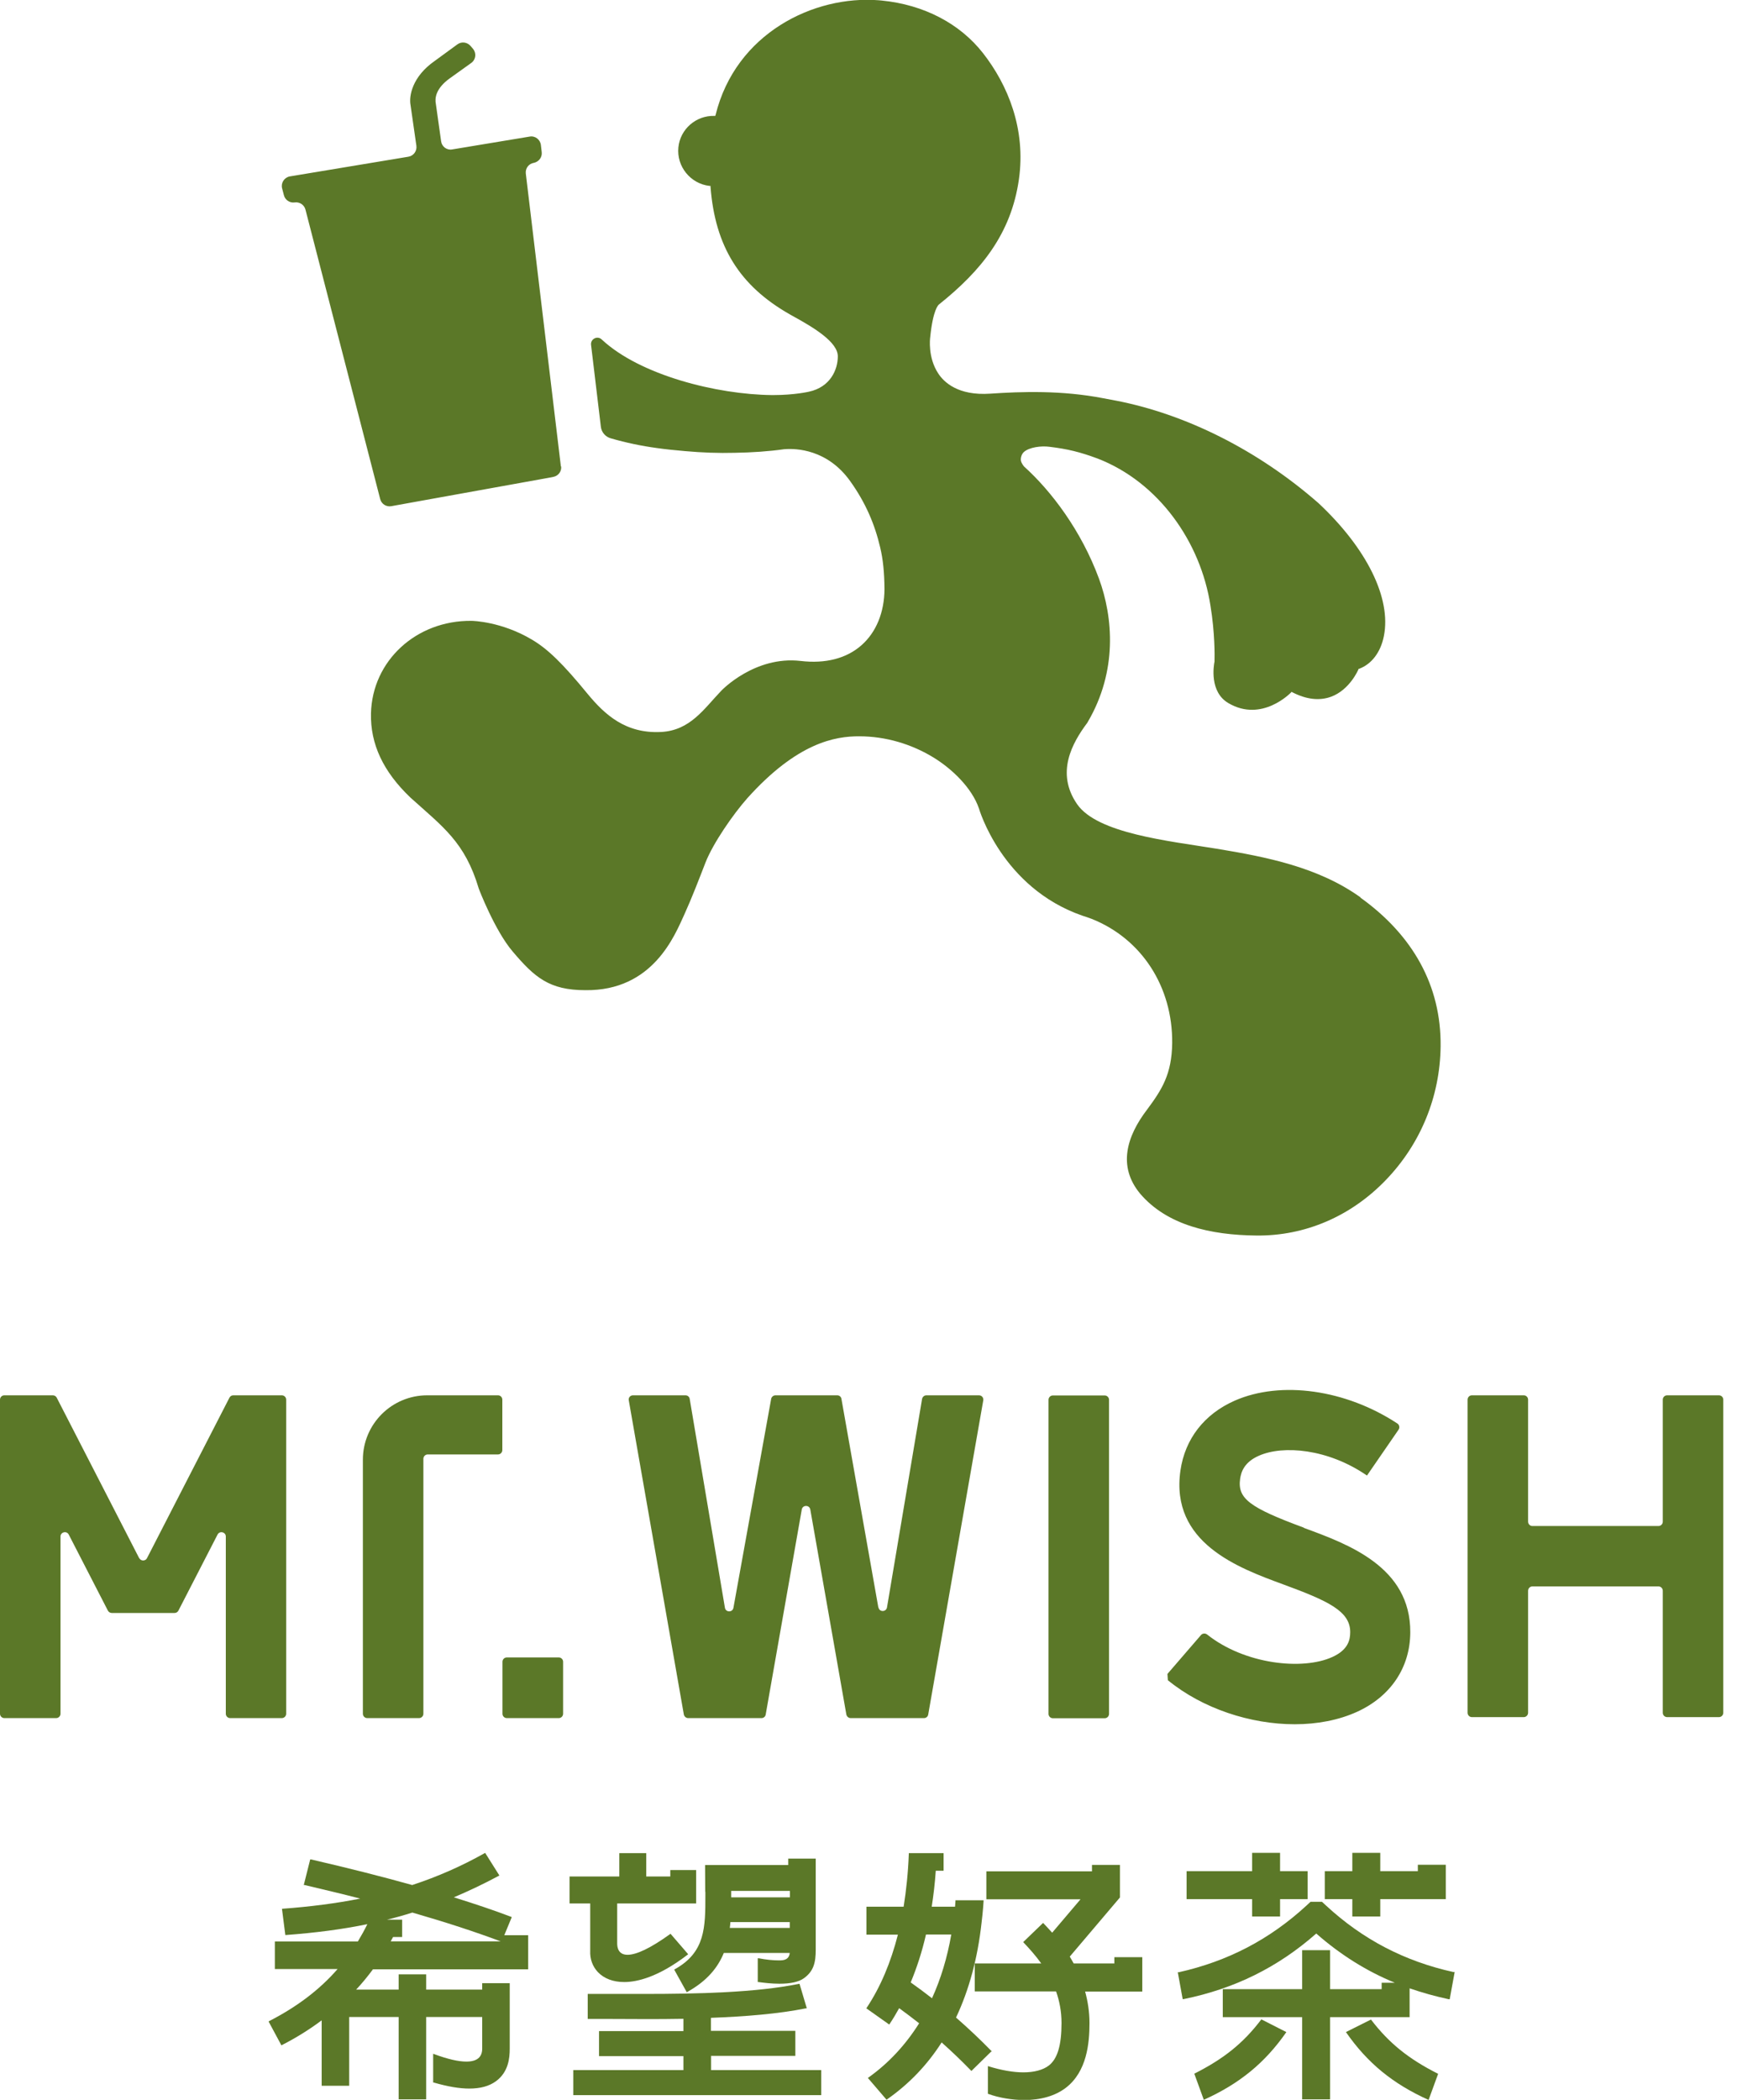 <svg width="120" height="145" viewBox="0 0 120 145" fill="none" xmlns="http://www.w3.org/2000/svg">
<g clip-path="url(#clip0_141_517)">
<path fill-rule="evenodd" clip-rule="evenodd" d="M60.68 111.001L58.131 96.599C58.112 96.454 57.986 96.348 57.842 96.348H53.575C53.43 96.348 53.305 96.454 53.276 96.589L50.669 111.021C50.611 111.349 50.139 111.349 50.081 111.021L47.648 96.599C47.629 96.454 47.503 96.348 47.358 96.348H43.729C43.545 96.348 43.401 96.512 43.439 96.695L47.242 118.386C47.272 118.531 47.397 118.637 47.542 118.637H52.61C52.755 118.637 52.88 118.531 52.899 118.386L55.39 104.235C55.448 103.906 55.921 103.906 55.979 104.235L58.469 118.386C58.498 118.531 58.624 118.637 58.768 118.637H63.836C63.981 118.637 64.107 118.531 64.126 118.386L67.929 96.695C67.958 96.512 67.823 96.348 67.63 96.348H64C63.856 96.348 63.73 96.454 63.701 96.599L61.278 110.992C61.22 111.32 60.747 111.33 60.689 110.992L60.68 111.001ZM35.012 118.637H38.603C38.767 118.637 38.902 118.502 38.902 118.338V114.747C38.902 114.583 38.767 114.448 38.603 114.448H35.012C34.848 114.448 34.713 114.583 34.713 114.747V118.338C34.713 118.502 34.848 118.637 35.012 118.637ZM90.083 105.49C86.309 104.099 85.488 103.472 85.672 102.121C85.739 101.648 85.952 100.962 86.975 100.518C88.635 99.784 91.734 100.026 94.437 101.889L96.618 98.723C96.715 98.588 96.676 98.385 96.541 98.298C92.979 95.952 88.5 95.315 85.305 96.715C83.201 97.641 81.868 99.35 81.55 101.541C80.835 106.532 85.537 108.26 88.635 109.399C91.792 110.557 93.278 111.262 93.278 112.7C93.278 113.241 93.134 113.926 92.043 114.419C89.987 115.355 85.99 114.93 83.394 112.865C83.268 112.768 83.085 112.778 82.978 112.893L80.652 115.587C80.662 115.751 80.671 115.847 80.681 116.021C83.075 117.981 86.386 119.062 89.446 119.062C90.991 119.062 92.477 118.782 93.751 118.203C96.078 117.141 97.42 115.143 97.429 112.71C97.449 108.212 93.182 106.638 90.064 105.499L90.083 105.49ZM114.873 96.647V105.074C114.873 105.239 114.737 105.374 114.573 105.374H105.866C105.702 105.374 105.567 105.239 105.567 105.074V96.647C105.567 96.483 105.432 96.348 105.268 96.348H101.686C101.522 96.348 101.387 96.483 101.387 96.647V118.27C101.387 118.434 101.522 118.57 101.686 118.57H105.268C105.432 118.57 105.567 118.434 105.567 118.27V109.843C105.567 109.679 105.702 109.544 105.866 109.544H114.573C114.737 109.544 114.873 109.679 114.873 109.843V118.27C114.873 118.434 115.008 118.57 115.172 118.57H118.753C118.917 118.57 119.052 118.434 119.052 118.27V96.647C119.052 96.483 118.917 96.348 118.753 96.348H115.172C115.008 96.348 114.873 96.483 114.873 96.647ZM72.737 118.647H76.318C76.482 118.647 76.617 118.512 76.617 118.348V96.657C76.617 96.493 76.482 96.358 76.318 96.358H72.737C72.572 96.358 72.437 96.493 72.437 96.657V118.348C72.437 118.512 72.572 118.647 72.737 118.647ZM25.069 100.798V118.338C25.069 118.502 25.204 118.637 25.369 118.637H28.95C29.114 118.637 29.249 118.502 29.249 118.338V100.731C29.249 100.566 29.384 100.431 29.548 100.431H34.404C34.568 100.431 34.703 100.296 34.703 100.132V96.647C34.703 96.483 34.568 96.348 34.404 96.348H29.519C27.058 96.348 25.069 98.337 25.069 100.798ZM9.615 107.594L3.919 96.512C3.871 96.416 3.765 96.348 3.649 96.348H0.299C0.135 96.348 0 96.483 0 96.647V118.338C0 118.502 0.135 118.637 0.299 118.637H3.881C4.045 118.637 4.18 118.502 4.18 118.338V106.098C4.18 105.789 4.605 105.683 4.749 105.963L7.452 111.214C7.5 111.31 7.607 111.378 7.723 111.378H12.057C12.173 111.378 12.269 111.32 12.327 111.214L15.03 105.963C15.175 105.683 15.6 105.789 15.6 106.098V118.338C15.6 118.502 15.735 118.637 15.899 118.637H19.47C19.634 118.637 19.77 118.502 19.77 118.338V96.647C19.77 96.483 19.634 96.348 19.47 96.348H16.121C16.005 96.348 15.908 96.406 15.851 96.512L10.155 107.594C10.049 107.806 9.73 107.806 9.624 107.594H9.615Z" fill="#5B7828"/>
<path fill-rule="evenodd" clip-rule="evenodd" d="M38.767 32.203C38.806 32.55 38.574 32.859 38.236 32.927L37.84 33.004L27.395 34.887L27.029 34.954C26.681 35.012 26.353 34.8 26.266 34.462L26.208 34.24L21.102 14.47C21.015 14.142 20.696 13.93 20.358 13.978C20.02 14.026 19.702 13.814 19.615 13.486L19.489 13.003C19.393 12.626 19.644 12.25 20.02 12.182L28.216 10.821C28.573 10.763 28.814 10.425 28.766 10.068L28.361 7.25C28.245 6.632 28.477 5.29 30.031 4.209L31.604 3.06C31.884 2.857 32.27 2.906 32.502 3.166L32.676 3.369C32.927 3.668 32.878 4.112 32.56 4.344L31.064 5.415C30.108 6.101 30.079 6.757 30.089 6.941C30.089 6.97 30.089 6.989 30.089 7.018L30.475 9.759C30.523 10.126 30.871 10.387 31.237 10.319L36.595 9.431C36.971 9.364 37.319 9.634 37.367 10.01L37.425 10.512C37.464 10.86 37.222 11.178 36.875 11.246C36.527 11.304 36.286 11.623 36.325 11.98L38.719 31.962L38.748 32.213L38.767 32.203ZM94.002 61.973C91.087 59.879 87.506 59.174 84.04 58.604C80.719 58.064 75.816 57.552 74.416 55.535C72.91 53.363 74.078 51.297 75.111 49.916C75.121 49.897 75.14 49.878 75.15 49.849C77.206 46.345 76.906 42.638 75.922 39.955C74.696 36.634 72.63 33.912 70.757 32.222C70.748 32.213 70.555 32 70.526 31.788C70.506 31.614 70.574 31.354 70.738 31.209C71.105 30.881 71.935 30.774 72.505 30.852C73.769 31.006 74.599 31.209 75.825 31.662C80.044 33.294 82.949 37.425 83.625 41.827C83.934 43.7 83.915 45.322 83.905 45.602C83.905 45.63 83.905 45.65 83.905 45.679C83.847 45.959 83.538 47.783 84.87 48.555C87.177 49.907 89.166 47.841 89.185 47.822L89.224 47.773L89.282 47.803C90.257 48.304 91.154 48.401 91.956 48.111C93.259 47.629 93.838 46.239 93.848 46.219V46.19L93.896 46.181C94.755 45.862 95.383 45.042 95.605 43.922C96.126 41.316 94.437 37.879 91.087 34.742C86.849 31.035 81.878 28.602 77.157 27.676L76.231 27.502C73.364 26.942 70.545 27.038 68.412 27.183C66.182 27.338 65.207 26.382 64.821 25.793C64.087 24.683 64.251 23.361 64.261 23.303C64.454 21.372 64.83 21.044 64.879 21.015C67.803 18.679 69.86 16.121 70.391 12.385C70.883 8.92 69.638 5.879 67.91 3.668C66.307 1.622 63.826 0.328 60.931 0.039C60.863 0.039 60.786 0.019 60.718 0.019C56.239 -0.338 50.824 2.288 49.434 7.945L49.414 8.003H49.356C48.082 7.964 46.991 8.92 46.866 10.175C46.731 11.497 47.706 12.694 49.028 12.839H49.086V12.906C49.405 17.019 51.094 19.731 54.55 21.7L54.704 21.787C56.278 22.646 57.88 23.631 57.88 24.606C57.88 25.533 57.359 26.73 55.882 27.048C55.882 27.048 54.897 27.28 53.43 27.28H53.324C49.52 27.241 44.211 25.909 41.566 23.438C41.267 23.158 40.784 23.409 40.833 23.814L41.508 29.452C41.547 29.838 41.817 30.157 42.184 30.263C43.246 30.572 44.317 30.794 45.379 30.938C45.997 31.025 46.654 31.093 47.339 31.151C48.526 31.257 49.636 31.296 50.766 31.267C51.953 31.247 53.121 31.17 54.193 31.016C54.202 31.016 54.212 31.016 54.231 31.016C54.984 30.958 57.156 31.016 58.73 33.217C59.801 34.713 60.428 36.19 60.805 37.792C61.008 38.632 61.095 39.549 61.104 40.678C61.095 42.281 60.535 43.652 59.521 44.549C58.488 45.466 57.031 45.843 55.312 45.64C52.146 45.273 49.858 47.667 49.839 47.687C48.632 48.941 47.696 50.438 45.669 50.544C43.217 50.669 41.779 49.347 40.591 47.909C38.883 45.824 37.85 44.82 36.759 44.173C34.655 42.918 32.666 42.87 32.569 42.87C28.756 42.831 25.716 45.63 25.629 49.26C25.581 51.374 26.469 53.276 28.351 55.071C30.6 57.099 32.116 58.141 33.072 61.346C33.081 61.385 34.182 64.251 35.407 65.69C36.933 67.495 37.956 68.373 40.437 68.373C45.119 68.431 46.615 64.58 47.271 63.161C47.812 61.964 48.266 60.776 48.739 59.56C49.26 58.228 50.65 56.22 51.635 55.11C55.081 51.278 57.697 50.834 59.367 50.843C61.172 50.843 62.977 51.374 64.512 52.32C65.767 53.092 67.138 54.396 67.63 55.824C67.63 55.824 69.194 61.288 74.773 63.228C74.947 63.286 75.256 63.383 75.42 63.45C78.866 64.821 81.019 68.132 80.98 72.032C80.951 74.175 80.275 75.237 79.233 76.636C77.843 78.461 77.196 80.536 78.769 82.428C80.623 84.6 83.635 85.286 86.801 85.315C90.151 85.353 93.326 83.992 95.74 81.482C98.143 78.992 99.485 75.719 99.524 72.254C99.572 68.064 97.603 64.57 93.973 61.973H94.002Z" fill="#5B7828"/>
<path fill-rule="evenodd" clip-rule="evenodd" d="M26.991 134.054C27.049 133.957 27.106 133.851 27.155 133.755H27.782V132.558H26.73C27.328 132.413 27.917 132.249 28.487 132.065C30.765 132.722 32.811 133.388 34.588 134.054H26.981H26.991ZM35.35 132.374C34.134 131.911 32.811 131.467 31.354 131.013C32.377 130.579 33.4 130.096 34.443 129.536L34.501 129.507L33.516 127.943L33.468 127.972C31.885 128.86 30.244 129.584 28.477 130.164C26.402 129.584 24.085 128.996 21.488 128.397H21.43L20.986 130.164H21.044C22.376 130.482 23.66 130.781 24.886 131.1C23.235 131.428 21.45 131.66 19.48 131.805L19.712 133.619C21.788 133.465 23.651 133.224 25.378 132.866C25.176 133.282 24.954 133.677 24.722 134.063H18.988V135.965H23.322C22.077 137.394 20.523 138.571 18.602 139.556L18.554 139.585L19.442 141.236L19.49 141.207C20.475 140.705 21.382 140.135 22.222 139.508V144.026H24.124V139.276H27.541V144.962H29.442V139.276H33.313V141.458C33.313 142.056 32.947 142.356 32.213 142.356C31.663 142.356 30.919 142.182 30.002 141.844L29.925 141.815V143.803H29.964C30.939 144.083 31.74 144.219 32.416 144.219C33.188 144.219 33.796 144.054 34.269 143.707C35.118 143.08 35.215 142.134 35.215 141.467V136.94H33.313V137.384H29.442V136.332H27.541V137.384H24.606C25.021 136.94 25.407 136.467 25.765 135.984H36.489V133.629H34.839L35.35 132.393V132.374Z" fill="#5B7828"/>
<path fill-rule="evenodd" clip-rule="evenodd" d="M49.116 141.96H54.946V140.232H49.116V139.334C51.452 139.247 53.759 139.064 55.68 138.678H55.738L55.236 136.989H55.188C52.214 137.597 48.121 137.684 44.511 137.684C43.71 137.684 42.947 137.684 42.243 137.684H42.194C41.635 137.684 41.123 137.684 40.66 137.684H40.602V139.412H42.136C43.034 139.412 44.057 139.421 44.511 139.421C45.39 139.421 46.297 139.421 47.214 139.402V140.251H41.383V141.979H47.214V142.945H39.607V144.672H56.732V142.945H49.125V141.979L49.116 141.96ZM54.57 130.569V131.013H50.515V130.569H54.57ZM50.419 133.127C50.438 132.992 50.448 132.857 50.458 132.722H54.56V133.127H50.419ZM48.72 130.627C48.72 130.309 48.71 128.841 48.71 128.841V128.783H54.454V128.339H56.355V134.624C56.355 135.502 56.22 136.11 55.535 136.602C55.188 136.853 54.618 136.979 53.846 136.979C53.295 136.979 52.755 136.911 52.398 136.863H52.349V135.222H52.417C52.919 135.319 53.402 135.367 53.778 135.367C53.826 135.367 53.875 135.367 53.923 135.367C54.328 135.357 54.521 135.193 54.56 134.855H50.004C49.589 135.869 48.845 136.786 47.494 137.539L47.446 137.568L46.577 136.004L46.625 135.975C48.73 134.807 48.73 133.079 48.73 130.878V130.637L48.72 130.627ZM40.775 134.701C40.746 135.27 40.94 135.792 41.306 136.178C41.731 136.622 42.358 136.863 43.121 136.863C43.999 136.863 45.467 136.535 47.494 134.981L47.542 134.942L46.326 133.533L46.278 133.562C44.965 134.508 43.98 134.981 43.353 134.981C42.725 134.981 42.638 134.488 42.638 134.199V131.438H48.092V129.131H46.307V129.575H44.646V127.963H42.783V129.575H39.347V131.438H40.775V134.691V134.701Z" fill="#5B7828"/>
<path fill-rule="evenodd" clip-rule="evenodd" d="M76.965 135.579H74.175C74.088 135.415 73.992 135.261 73.905 135.106L77.37 131.023V128.774H75.439V129.218H68.142V131.148H74.648L72.688 133.456C72.457 133.195 72.254 132.983 72.109 132.828L72.061 132.78L70.69 134.102L70.738 134.16C71.115 134.556 71.54 135.029 71.935 135.579H67.341V137.51H72.959C73.19 138.166 73.335 138.89 73.335 139.691C73.335 141.236 73.055 142.172 72.447 142.636C72.051 142.935 71.443 143.099 70.7 143.099C70.005 143.099 69.184 142.954 68.335 142.694L68.248 142.665V144.576L68.296 144.595C69.01 144.856 69.937 145.01 70.758 145.01C71.916 145.01 72.901 144.721 73.625 144.171C75.092 143.051 75.266 141.082 75.266 139.701C75.266 138.919 75.15 138.195 74.966 137.52H78.915V135.145H76.984V135.589L76.965 135.579ZM62.919 136.882C63.344 135.859 63.701 134.759 63.971 133.581H65.719C65.439 135.183 64.995 136.651 64.387 137.983C63.904 137.606 63.412 137.24 62.919 136.892V136.882ZM68.48 141.661L67.109 143.003L67.061 142.954C66.414 142.288 65.738 141.641 65.053 141.033C64.058 142.587 62.803 143.9 61.298 144.952L61.249 144.991L59.956 143.485L60.023 143.437C61.404 142.452 62.562 141.197 63.498 139.711C63.045 139.354 62.581 139.006 62.118 138.668C61.915 139.035 61.703 139.392 61.471 139.74L61.433 139.798L59.85 138.678L59.888 138.62C60.834 137.191 61.539 135.512 62.031 133.591H59.859V131.66H62.427C62.61 130.511 62.736 129.314 62.784 128.03V127.963H65.188V129.179H64.647C64.589 130.038 64.493 130.859 64.367 131.66H65.979C65.999 131.419 66.008 131.284 66.008 131.284V131.216H67.949V131.293C67.949 131.293 67.91 131.969 67.814 132.741C67.543 135.222 66.945 137.413 66.047 139.315C66.877 140.039 67.698 140.811 68.48 141.612L68.528 141.661H68.48Z" fill="#5B7828"/>
<path fill-rule="evenodd" clip-rule="evenodd" d="M93.424 132.336H95.355V131.139H99.882V128.764H97.951V129.208H95.355V127.943H93.424V129.208H91.522V131.139H93.424V132.336ZM86.503 132.336H88.433V131.139H90.335V129.208H88.433V127.943H86.503V129.208H81.975V131.139H86.503V132.336ZM87.14 139.44C85.904 141.072 84.562 142.153 82.516 143.186H82.506L83.163 144.991H83.172C85.634 143.881 87.391 142.442 88.868 140.319L87.14 139.44ZM94.718 139.45L92.999 140.309H92.99V140.328C94.466 142.452 96.223 143.89 98.685 145H98.695L99.351 143.205L99.341 143.195C97.295 142.162 95.953 141.072 94.718 139.46V139.45ZM100.423 136.168H100.49V136.197L100.152 138.05H100.085C99.148 137.847 98.251 137.597 97.382 137.297V139.286H91.889V144.962H89.959V139.286H84.475V137.355H89.959V134.662H91.889V137.355H95.451V136.911H96.359C94.389 136.1 92.594 134.971 90.933 133.513C88.279 135.849 85.286 137.326 81.773 138.041H81.705L81.367 136.187H81.435C84.833 135.425 87.719 133.919 90.267 131.573L90.538 131.322H91.329L91.6 131.573C94.148 133.928 97.044 135.434 100.432 136.178L100.423 136.168Z" fill="#5B7828"/>
</g>
<defs>
<clipPath id="clip0_141_517">
<rect width="119.052" height="145" fill="white"/>
</clipPath>
</defs>
</svg>
